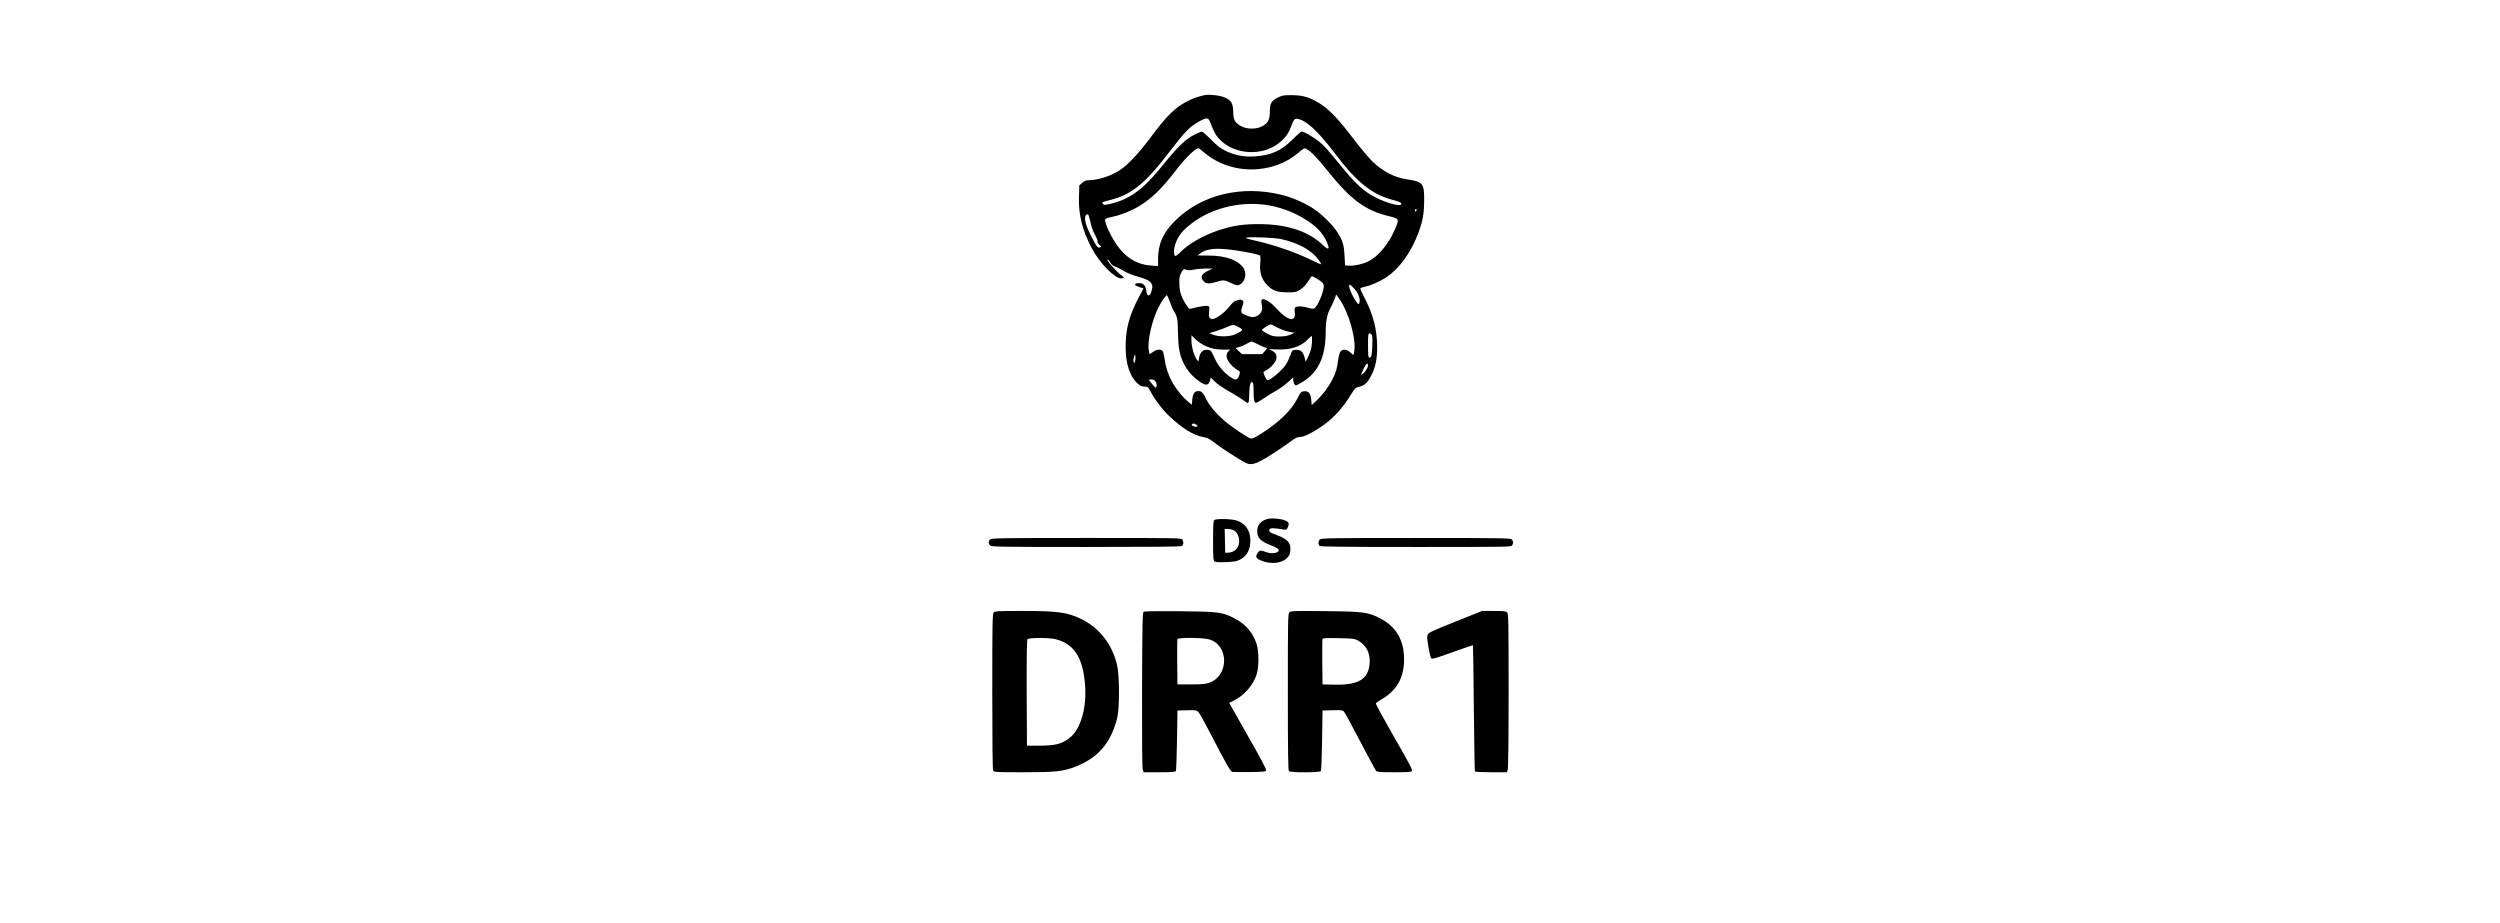 <?xml version="1.0" encoding="UTF-8" standalone="yes"?>
<svg version="1.0" xmlns="http://www.w3.org/2000/svg" width="100%" height="100mm" viewBox="0 0 1024 1024" preserveAspectRatio="xMidYMid meet">
  <g transform="translate(0,1024) scale(0.1,-0.1)" fill="#000000" stroke="none">
    <path d="M4615 9184 c-88 -21 -117 -31 -170 -57 -152 -75 -241 -160 -432 -417
-137 -183 -251 -303 -343 -362 -100 -64 -241 -108 -342 -108 -27 0 -46 -8 -70
-29 l-32 -28 -4 -126 c-7 -194 36 -369 140 -568 85 -164 255 -339 329 -339 35
0 37 12 5 33 -55 37 -179 177 -156 177 6 0 20 -16 31 -35 13 -21 32 -38 48
-41 14 -4 51 -22 81 -40 62 -37 102 -53 209 -84 97 -28 136 -64 126 -116 -17
-95 -56 -113 -66 -30 -7 61 -36 88 -87 84 -53 -4 -50 -24 6 -42 l50 -17 -55
-104 c-105 -202 -143 -346 -143 -545 0 -187 46 -328 132 -406 29 -26 47 -34
76 -34 36 0 41 -3 67 -52 53 -99 127 -197 203 -270 151 -143 270 -217 386
-239 46 -8 70 -21 119 -60 59 -48 272 -186 346 -224 62 -32 113 -18 253 68 68
42 167 108 219 146 74 56 101 71 129 71 44 0 119 35 223 103 143 94 245 202
348 369 43 69 50 76 91 86 62 16 90 41 131 120 50 95 68 182 68 321 0 193 -45
366 -142 549 -27 51 -47 97 -44 102 3 5 22 12 43 16 61 11 163 54 234 100 156
100 290 286 372 514 44 121 58 205 59 340 1 197 -12 213 -192 240 -136 20
-257 82 -377 193 -42 40 -137 153 -223 266 -164 216 -271 326 -377 389 -110
65 -182 86 -299 86 -89 1 -106 -2 -155 -26 -73 -36 -90 -66 -90 -158 0 -88
-19 -124 -82 -160 -62 -36 -174 -36 -237 0 -69 39 -85 68 -87 153 -1 98 -20
132 -90 164 -54 24 -178 39 -229 27z m76 -332 c15 -41 40 -92 55 -114 125
-179 405 -240 619 -134 94 46 174 131 204 213 33 92 44 108 72 105 97 -11 232
-134 419 -382 244 -322 415 -460 646 -519 81 -21 101 -32 89 -51 -14 -22 -160
18 -276 76 -123 61 -219 146 -357 314 -185 226 -219 264 -278 311 -64 51 -166
109 -191 109 -8 0 -53 -39 -101 -88 -127 -127 -237 -176 -427 -188 -112 -7
-210 12 -314 61 -60 29 -92 54 -162 125 -49 50 -94 90 -102 90 -8 0 -46 -16
-85 -35 -97 -49 -190 -139 -349 -337 -215 -269 -367 -381 -590 -432 -54 -12
-64 -12 -74 0 -7 8 -10 17 -7 19 2 3 40 14 84 25 247 63 396 186 681 562 148
195 211 258 312 312 91 49 100 46 132 -42z m-76 -308 c220 -184 534 -235 817
-131 83 30 158 75 233 138 50 43 59 48 78 37 54 -28 117 -93 241 -247 256
-318 412 -434 670 -498 126 -31 125 -31 72 -154 -70 -161 -187 -300 -298 -352
-63 -30 -157 -50 -213 -45 l-40 3 -6 110 c-7 124 -20 166 -85 266 -50 76 -173
197 -257 252 -90 60 -233 123 -337 150 -458 119 -914 9 -1210 -292 -127 -129
-180 -250 -180 -415 l0 -79 -77 6 c-139 9 -254 70 -347 184 -86 103 -184 309
-159 334 6 6 44 17 84 25 90 19 202 64 289 117 138 83 248 190 400 387 118
155 237 269 264 253 6 -4 34 -25 61 -49z m660 -575 c175 -22 338 -83 491 -184
95 -64 154 -126 195 -207 50 -99 38 -126 -28 -61 -162 157 -403 236 -718 236
-173 0 -285 -17 -439 -67 -171 -56 -340 -153 -431 -246 -21 -22 -45 -40 -52
-40 -27 0 -20 97 12 167 34 75 79 127 170 196 215 163 517 241 800 206z m1695
-58 c0 -6 -4 -13 -10 -16 -5 -3 -10 1 -10 9 0 9 5 16 10 16 6 0 10 -4 10 -9z
m-3610 -180 c6 -25 24 -69 41 -98 16 -30 29 -63 27 -73 -2 -10 8 -27 22 -38
22 -18 23 -21 7 -27 -26 -11 -39 5 -101 127 -66 130 -83 211 -51 235 18 12 20
9 32 -34 8 -27 18 -68 23 -92z m2105 -144 c193 -43 339 -124 416 -230 16 -22
29 -44 29 -49 0 -4 -41 13 -92 38 -179 90 -429 177 -658 228 -75 17 -98 25
-80 29 48 11 315 -1 385 -16z m-500 -126 c133 -20 245 -44 264 -56 8 -4 9 -32
5 -84 -9 -101 11 -171 66 -233 61 -70 115 -92 231 -92 89 -1 99 1 145 29 42
27 75 64 119 139 9 15 17 13 75 -22 50 -31 66 -46 68 -66 8 -61 -71 -249 -109
-261 -10 -3 -39 1 -64 9 -54 19 -126 21 -143 4 -7 -7 -9 -27 -5 -54 15 -114
-81 -94 -201 40 -59 66 -118 106 -155 106 -16 0 -20 -27 -9 -68 12 -49 -8 -94
-52 -117 -37 -19 -59 -19 -112 1 -71 28 -75 34 -54 101 18 55 18 57 0 70 -17
12 -30 11 -81 -8 -12 -4 -41 -34 -65 -65 -46 -61 -146 -134 -183 -134 -36 0
-46 21 -39 83 6 53 5 56 -17 62 -21 5 -95 -7 -185 -31 -17 -5 -27 4 -53 45
-54 84 -74 147 -75 236 -1 67 3 87 23 121 22 39 25 41 52 31 21 -8 44 -8 87 1
32 7 92 12 133 12 l74 -1 -53 -25 c-65 -32 -82 -62 -58 -99 29 -44 61 -50 143
-26 93 27 94 27 174 -10 61 -28 70 -30 94 -18 63 31 84 130 40 189 -64 87
-199 134 -388 134 l-118 1 28 22 c70 56 183 66 398 34z m1313 -425 c43 -47 68
-112 57 -153 -8 -32 -18 -24 -65 56 -40 68 -62 141 -43 141 6 0 29 -20 51 -44z
m-2044 -155 c15 -41 35 -86 45 -100 32 -47 41 -92 41 -220 1 -69 7 -162 15
-206 26 -146 109 -273 232 -354 63 -42 93 -39 107 12 l11 38 30 -31 c38 -41
86 -74 210 -145 55 -32 117 -71 137 -87 46 -36 46 -35 50 94 3 95 14 128 37
114 7 -4 11 -42 11 -94 0 -101 7 -132 27 -132 8 0 42 19 76 43 34 24 98 63
141 88 44 24 106 68 138 98 l58 53 0 -29 c0 -16 6 -38 14 -48 13 -18 16 -17
83 23 180 106 263 282 263 557 0 124 17 205 57 275 14 25 33 67 42 93 l17 48
33 -45 c108 -152 193 -451 167 -590 l-7 -37 -35 30 c-40 36 -83 40 -108 12
-11 -12 -21 -48 -27 -91 -12 -97 -25 -143 -64 -220 -42 -83 -109 -172 -177
-236 l-53 -49 -5 56 c-6 73 -30 101 -79 97 -33 -3 -38 -8 -76 -82 -68 -133
-206 -265 -406 -392 -65 -41 -96 -55 -112 -50 -34 8 -223 136 -293 198 -93 81
-160 161 -195 230 -40 81 -56 98 -90 98 -47 0 -66 -29 -71 -113 l-3 -39 -36
29 c-63 50 -148 155 -188 233 -44 85 -66 155 -80 253 -5 38 -15 75 -22 83 -18
22 -69 17 -105 -11 -18 -14 -35 -25 -38 -25 -2 0 -7 24 -11 53 -13 103 40 330
110 467 36 72 87 142 95 133 4 -5 19 -41 34 -82z m769 -276 c35 -21 36 -23 19
-38 -10 -9 -39 -26 -66 -37 -61 -28 -182 -30 -245 -4 l-43 17 73 22 c41 12 99
34 129 48 59 28 74 27 133 -8z m419 1 c35 -19 92 -40 128 -47 l65 -13 -45 -19
c-31 -14 -68 -21 -120 -21 -64 -1 -84 3 -135 29 -32 17 -61 35 -63 42 -3 10
79 61 100 63 4 0 36 -15 70 -34z m1054 -102 c7 -40 0 -188 -11 -216 -4 -10
-13 -18 -21 -18 -11 0 -14 26 -14 135 0 127 1 135 20 135 14 0 21 -9 26 -36z
m-1862 -98 c71 -34 126 -45 214 -46 l72 0 -20 -20 c-51 -51 0 -147 115 -215
16 -10 16 -15 6 -48 -19 -57 -39 -62 -98 -22 -68 46 -133 120 -166 191 -52
111 -50 109 -90 112 -48 4 -82 -28 -92 -88 l-7 -43 -19 24 c-29 37 -59 144
-59 210 l0 58 45 -44 c25 -24 70 -55 99 -69z m1193 29 c-4 -56 -14 -93 -37
-143 l-32 -67 -13 50 c-16 62 -45 87 -98 83 -38 -3 -40 -4 -61 -64 -12 -33
-32 -76 -44 -95 -38 -62 -174 -179 -208 -179 -11 0 -44 68 -44 89 0 4 11 13
24 19 45 20 105 83 115 119 13 47 0 78 -44 101 l-36 18 93 -4 c149 -7 264 32
341 113 18 19 36 35 41 35 5 0 6 -33 3 -75z m-591 -20 c36 -19 74 -35 84 -35
14 0 12 -6 -14 -35 l-32 -35 -111 0 -112 0 -35 33 -36 34 43 13 c23 6 60 23
82 36 22 13 46 24 52 24 7 0 42 -16 79 -35z m-1371 -184 c-5 -21 -8 -23 -15
-10 -6 10 -5 31 2 55 12 38 12 38 16 10 2 -15 1 -40 -3 -55z m2585 -48 c0 -23
-39 -82 -62 -94 -11 -6 -18 -7 -15 -2 3 4 17 34 31 66 24 54 46 68 46 30z
m-2374 -161 c21 -13 34 -50 26 -71 -7 -20 -10 -18 -45 23 -20 25 -37 47 -37
50 0 9 43 7 56 -2z m470 -496 c17 -13 17 -15 2 -21 -20 -8 -61 12 -53 26 9 13
28 11 51 -5z"/>
    <path d="M5315 4481 c-73 -19 -115 -67 -115 -134 0 -78 36 -114 158 -161 41
-16 76 -35 79 -44 15 -38 -75 -55 -144 -27 -50 21 -68 19 -87 -10 -28 -42 -21
-61 34 -84 105 -45 223 -36 287 23 29 27 36 41 40 82 9 90 -24 128 -154 178
-79 30 -86 36 -77 61 7 17 49 17 155 -1 31 -5 36 -3 47 21 21 46 15 62 -30 80
-49 20 -148 28 -193 16z"/>
    <path d="M4722 4468 c-9 -9 -12 -74 -12 -229 0 -181 3 -219 15 -229 11 -9 47
-11 128 -8 89 4 121 9 153 26 79 40 118 111 118 212 1 113 -56 195 -156 225
-63 18 -228 21 -246 3z m219 -114 c35 -18 59 -67 59 -119 0 -72 -48 -124 -118
-128 l-37 -2 -3 133 -3 132 36 0 c20 0 50 -7 66 -16z"/>
    <path d="M2236 4254 c-20 -20 -20 -48 0 -68 14 -14 124 -16 1060 -16 702 0
1052 3 1065 10 21 12 25 41 9 71 -10 19 -33 19 -1065 19 -944 0 -1055 -2
-1069 -16z"/>
    <path d="M5896 4254 c-19 -18 -21 -55 -4 -72 9 -9 260 -12 1070 -12 1035 0
1058 0 1068 19 14 27 13 47 -6 65 -14 14 -124 16 -1064 16 -940 0 -1050 -2
-1064 -16z"/>
    <path d="M2276 3444 c-14 -14 -16 -107 -16 -875 0 -574 3 -867 10 -880 10 -18
25 -19 334 -19 359 0 441 9 574 60 256 99 399 265 469 545 26 103 25 467 -1
580 -54 236 -200 422 -408 520 -151 71 -256 85 -650 85 -256 0 -299 -2 -312
-16z m690 -298 c202 -54 298 -201 323 -496 22 -265 -47 -505 -175 -602 -83
-64 -155 -82 -324 -83 l-145 0 -3 584 c-1 423 1 588 9 597 16 19 245 19 315 0z"/>
    <path d="M3940 3451 c-13 -9 -15 -119 -18 -870 -1 -550 1 -868 8 -885 l10 -26
174 0 c129 0 177 3 183 13 4 6 10 161 13 342 l5 330 105 3 c100 2 107 1 128
-21 12 -12 67 -110 122 -217 194 -374 232 -440 254 -446 12 -2 100 -3 196 -2
167 3 175 4 178 23 2 12 -69 146 -171 325 -95 168 -187 331 -205 362 l-32 58
48 24 c119 60 216 171 255 290 28 86 27 257 -1 343 -41 128 -127 223 -258 288
-127 63 -165 67 -594 72 -247 2 -390 0 -400 -6z m729 -307 c219 -65 218 -404
-1 -481 -42 -14 -83 -18 -203 -18 l-150 0 -3 245 c-1 134 0 250 3 257 7 20
286 18 354 -3z"/>
    <path d="M5557 3445 c-16 -15 -17 -87 -17 -884 0 -661 3 -870 12 -879 17 -17
344 -17 355 1 4 6 10 161 13 342 l5 330 112 3 c108 3 112 2 130 -22 11 -13 91
-161 178 -328 87 -167 165 -311 173 -320 13 -16 36 -18 204 -18 152 0 190 3
194 14 7 19 -13 56 -224 425 -99 173 -178 319 -176 325 3 6 32 27 65 46 168
96 249 241 249 445 0 208 -87 358 -259 449 -140 73 -178 79 -612 84 -350 4
-387 2 -402 -13z m759 -312 c93 -49 140 -140 132 -252 -13 -178 -122 -244
-389 -239 l-134 3 -3 245 c-1 134 0 251 3 258 4 11 39 13 178 10 154 -3 176
-5 213 -25z"/>
    <path d="M7400 3342 c-247 -99 -297 -122 -307 -143 -10 -21 -9 -46 7 -139 11
-62 24 -118 30 -124 13 -13 37 -6 273 79 103 38 189 66 191 64 2 -2 7 -316 10
-698 4 -381 9 -698 12 -702 3 -5 84 -9 180 -9 l174 0 10 26 c6 16 10 348 10
879 0 763 -2 855 -16 869 -12 13 -41 16 -147 16 l-132 0 -295 -118z"/>
  </g>
</svg>